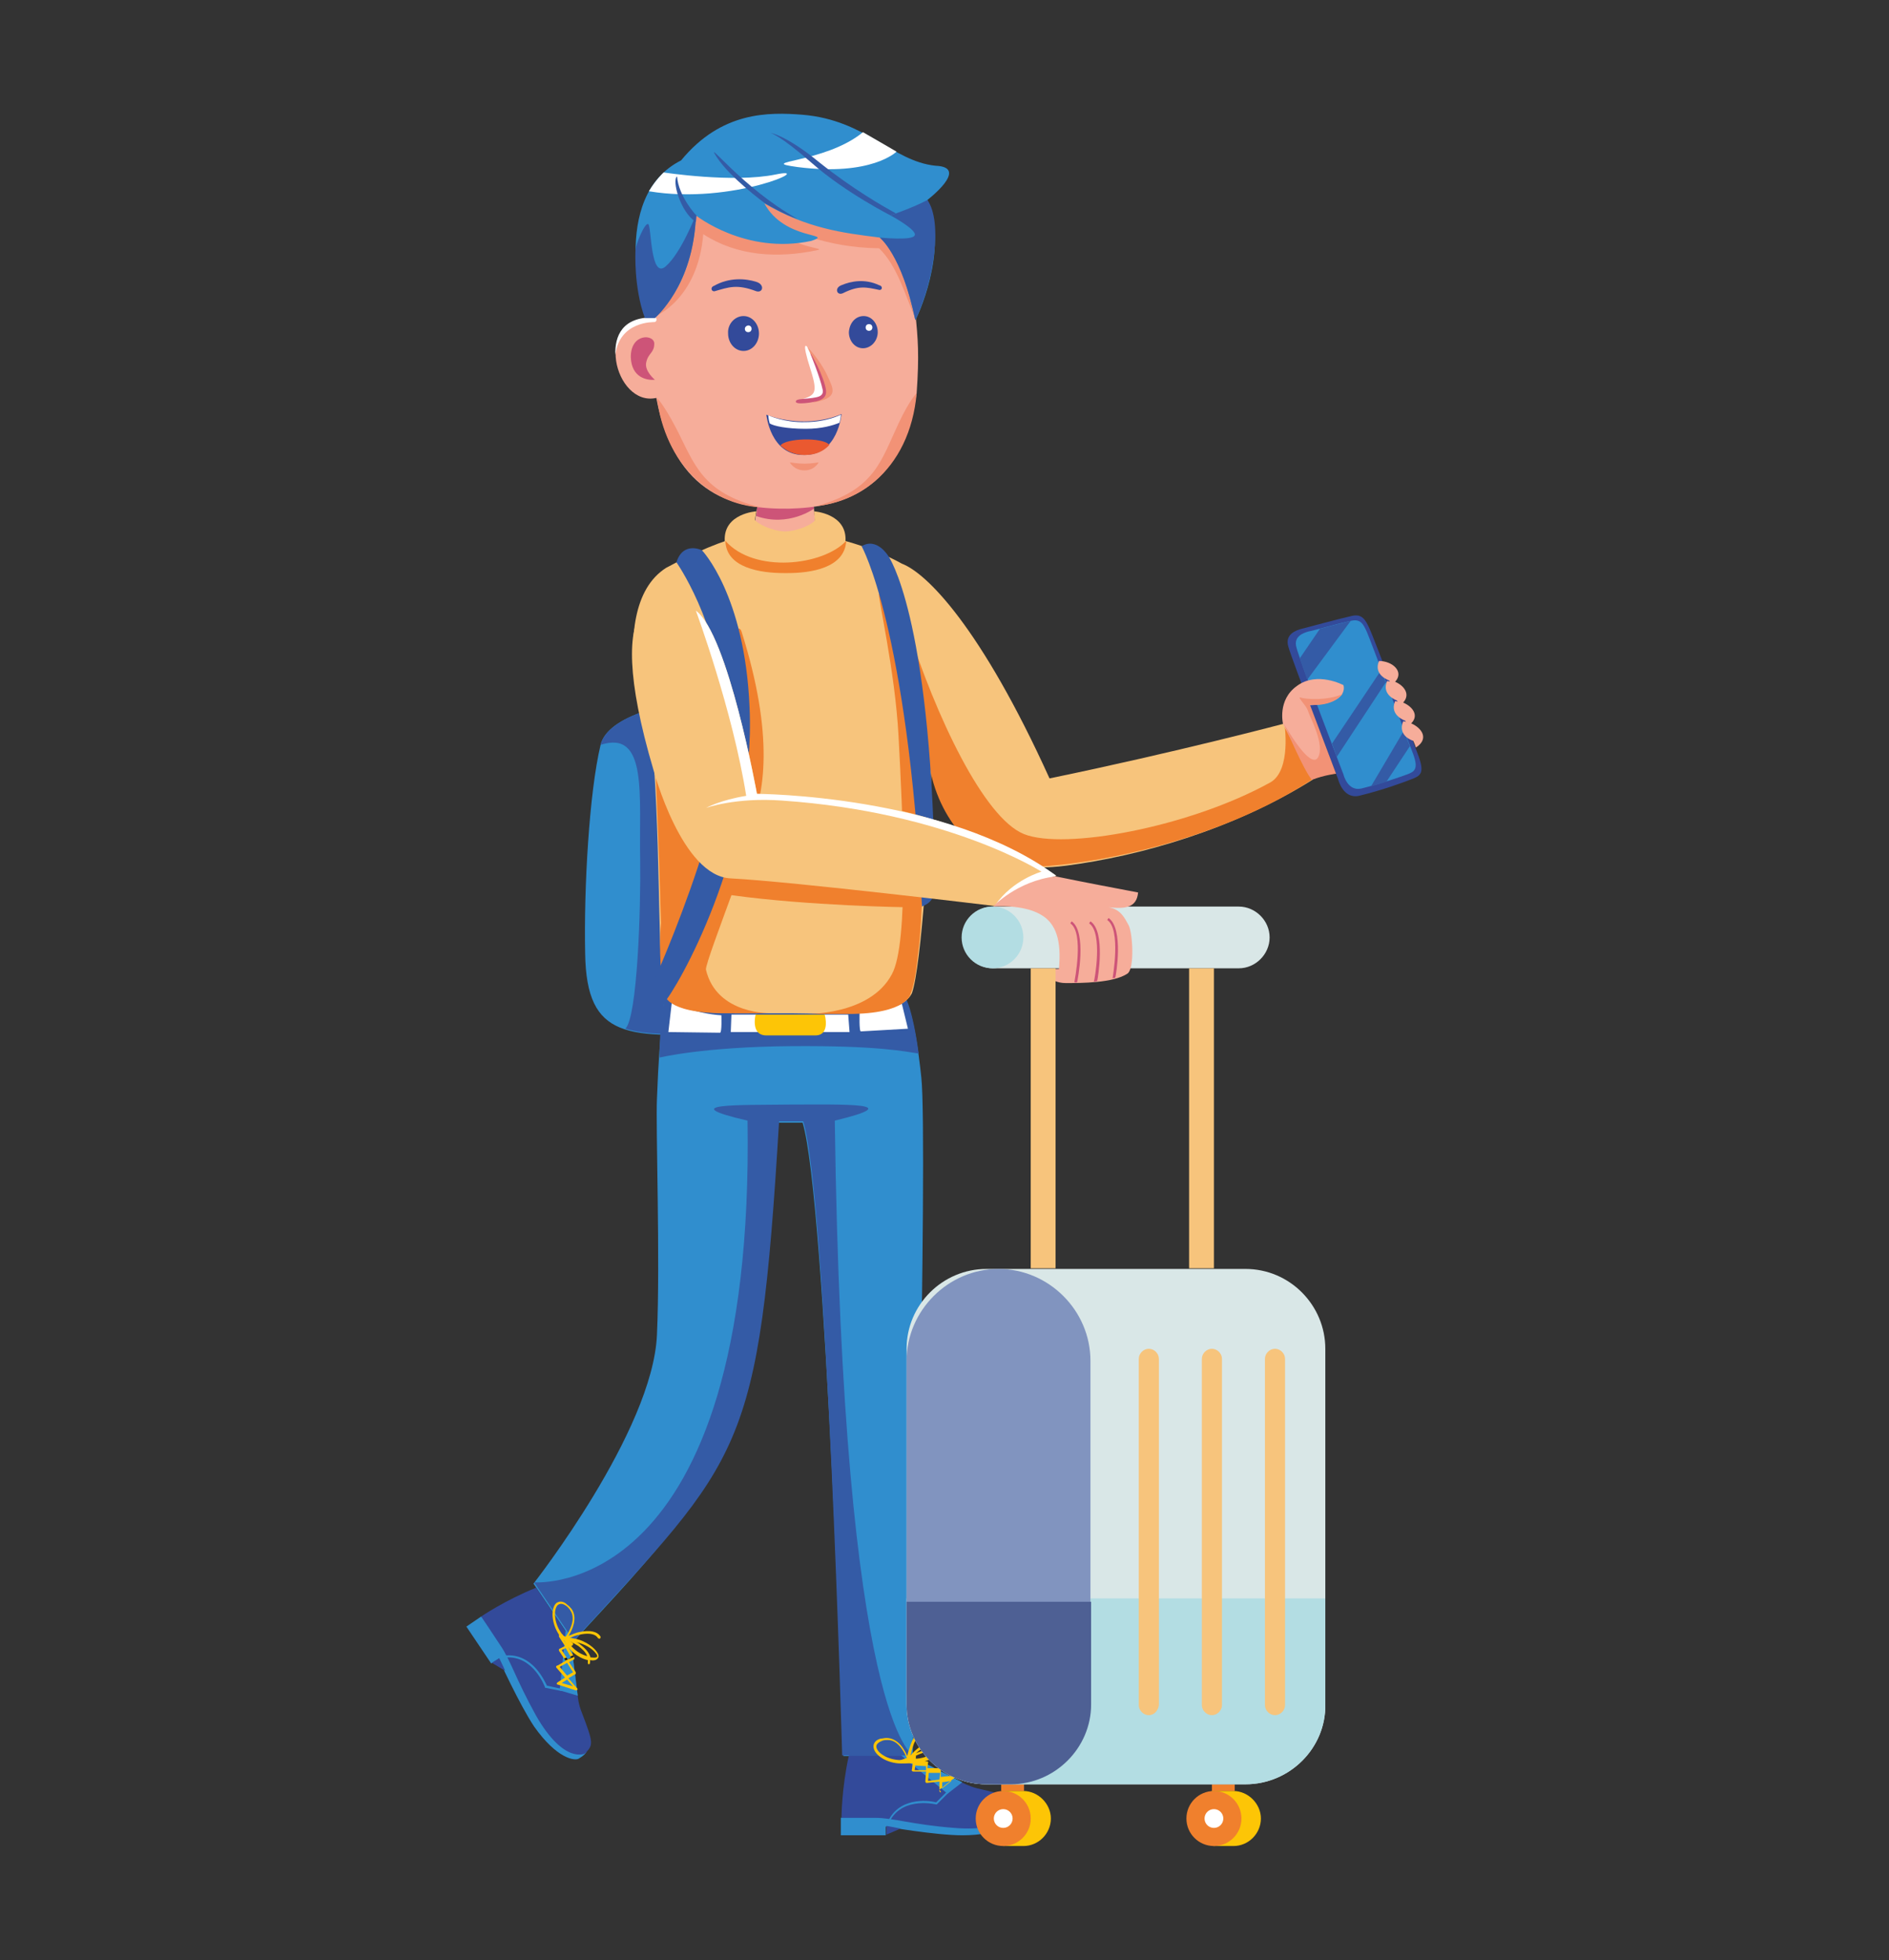 <svg xmlns="http://www.w3.org/2000/svg" xmlns:xlink="http://www.w3.org/1999/xlink" id="Ebene_1" x="0px" y="0px" viewBox="0 0 281.5 292.1" style="enable-background:new 0 0 281.5 292.1;" xml:space="preserve"><rect x="0" y="0" width="281.5" height="292.1" fill="#333333" stroke="none"/><style type="text/css">	.st0{fill:#334A9A;}	.st1{fill:#308ECE;}	.st2{fill:#345BA6;}	.st3{fill:#F6AD9A;}	.st4{fill:#CD5478;}	.st5{fill:#FFFFFF;}	.st6{fill:#FDC506;}	.st7{fill:#F7C47C;}	.st8{fill:#F0802D;}			.st9{clip-path:url(#SVGID_2_);fill:none;stroke:#141518;stroke-width:37.55;stroke-linecap:round;stroke-linejoin:round;stroke-miterlimit:10;}			.st10{clip-path:url(#SVGID_4_);fill:none;stroke:#141518;stroke-width:37.55;stroke-linecap:round;stroke-linejoin:round;stroke-miterlimit:10;}	.st11{fill:#F29276;}	.st12{fill:#36509E;}	.st13{fill:#D9E7E7;}	.st14{fill:#B3DDE3;}	.st15{fill:#8194BF;}	.st16{fill:#4E6094;}	.st17{fill:#EA5930;}	.st18{fill:#EA8BB8;}	.st19{fill:#E94548;}</style><g>	<g>		<path class="st0" d="M199.4,116.1c0,0,0.7,3,3.1,2.5c3.7-0.9,6.6-2,7.9-2.5s1.9-0.9,1-3.4c-1-2.7-6.7-17.7-7.3-19    c-0.6-1.3-1.1-2.3-2.7-1.9c-1.8,0.4-6.6,1.7-7.4,1.9c-0.8,0.2-2.6,0.8-2,2.7C192.5,98.3,199.4,116.1,199.4,116.1z"></path>		<path class="st1" d="M200.2,115.4c0,0,0.6,2.6,2.7,2.1c3.2-0.8,5.7-1.7,6.8-2.1c1.1-0.4,1.7-0.8,0.9-3c-0.9-2.3-6.4-17.1-6.9-18.2    c-0.5-1.1-0.9-2-2.3-1.7c-1.6,0.3-5.7,1.5-6.4,1.6c-0.7,0.2-2.3,0.7-1.8,2.4C193.6,98.2,200.2,115.4,200.2,115.4z"></path>		<polygon class="st2" points="209.2,108.9 204.3,117.2 206.6,116.5 210.1,111.2   "></polygon>		<polygon class="st2" points="206.5,101.7 199.2,112.8 198.5,110.8 205.8,99.9   "></polygon>		<polygon class="st2" points="196.7,93.7 193.7,98.1 194.8,101.3 201.3,92.5   "></polygon>	</g>	<path class="st3" d="M207.9,101.6c1.4,0.6,2.3,1.9,1.2,3.1c1.4,0.6,2.4,1.9,1.2,3.1c1.6,0.7,2.7,2.3,0.7,3.6c-0.2-0.6-0.4-1-0.4-1   s-2.4-0.7-1.5-2.9c0.1,0,0.3,0,0.4,0.1c-0.1-0.2-0.1-0.2-0.1-0.2s-2.4-0.8-1.5-2.9c0.1,0,0.3,0,0.4,0.1c-0.1-0.1-0.1-0.2-0.1-0.2   s-2.4-0.8-1.5-2.9c0.1,0,0.3,0,0.4,0.1c0-0.1-0.1-0.2-0.1-0.2s-2.4-0.8-1.5-2.9C207.5,98.5,209.3,100.1,207.9,101.6z"></path>	<g>		<path class="st1" d="M127.2,110.7c-1.6-9.5-35.6-8.3-37.7,0.3c-1.7,7.1-2.5,21.3-2.3,31.1c0.2,12.9,6.4,12.6,21.8,11.8    c11.2-0.6,19.1,0.6,18.9-13.3C127.6,128.2,127.2,110.7,127.2,110.7z"></path>		<path class="st2" d="M127.2,110.7c-1.6-9.5-35.6-8.3-37.7,0.3c7.1-2.3,5.7,7.6,5.9,17.3c0.1,6.9-0.4,23.2-2.2,25    c3.5,1.1,8.6,0.9,15.8,0.5c11.2-0.6,19.1,0.6,18.9-13.3C127.6,128.2,127.2,110.7,127.2,110.7z"></path>	</g>	<g>		<g>			<path class="st3" d="M121.2,74.4H113c0,0-0.4,3-0.7,4.4c1.8,3.7,4.6,6.1,4.6,6.1s0.1-1.1,0.1-1.1c0,0-0.1,1.1-0.1,1.1     s2.9-2.6,4.6-6.4C121.4,77.1,121.2,74.4,121.2,74.4z"></path>			<path class="st4" d="M121.3,75.8c0,0-3.8,2.8-8.6,1.1c0.2-1.6,0.3-2.8,0.3-2.8l8.1,0.2L121.3,75.8z"></path>		</g>	</g>	<g>		<path class="st1" d="M137.3,160.6c-1-9.6-2.4-11.8-2.4-11.8s-3.2,2.1-17.1,2.1c-14.1,0.1-18.7-2.1-18.7-2.1s-0.8,4-1.2,14.9    c-0.2,4.3,0.5,24.1,0,35.2c-0.6,14.4-18.4,37.1-18.4,37.1l5.9,8.7c10.9-12,24.2-24.8,27-42.2c3.3-19.9,2.4-28,3.6-35.2    c1.8,0,1.8,0,3.6,0c3.5,11.5,6.1,94.4,6.1,94.4l10.3,0C136.1,261.6,138.3,170.2,137.3,160.6z"></path>		<path class="st2" d="M136.9,157c-0.9-6.6-1.9-8.2-1.9-8.2s-3.2,2.1-17.2,2.1c-14,0.1-18.6-2.4-18.6-2.4c0,0-0.9,2.7-0.9,9.1    c0,0,6.5-1.6,19.6-1.7C130.9,155.8,134.8,156.7,136.9,157z"></path>		<path class="st2" d="M124.4,167c11.2-2.7,1.1-2.4-6.5-2.4c0,0,0,0,0,0c0,0,0,0,0,0c0,0,0,0,0,0c0,0,0,0,0,0    c-7.6,0.1-17.7-0.2-6.5,2.4c1.1,71.6-31.8,68.8-31.8,68.8l5.9,8.7c25.2-27.5,27.6-27.6,30.6-77.4c0.4,0,3.2,0,3.6,0    c3.5,11.5,5.8,94.5,5.8,94.5l10.6,0C136.1,261.6,125.6,256.8,124.4,167z"></path>	</g>	<g>		<g>			<path class="st5" d="M122.8,151.2c0,0,0.4,1.6-0.7,2.6l4.5,0l-0.2-2.6L122.8,151.2z"></path>			<path class="st5" d="M134.4,149.6c0,0-2.6,1.2-6.3,1.3c0,0-0.1,2.9,0.2,2.8c0.1,0,7-0.4,7-0.4L134.4,149.6z"></path>		</g>		<g>			<path class="st5" d="M112.7,151.2c0,0-0.4,1.6,0.7,2.6l-4.5,0l0.1-2.6L112.7,151.2z"></path>			<path class="st5" d="M100.1,149.5c0,0,3.8,1.6,7.4,1.8c0,0,0.1,2.6-0.2,2.6c-0.1,0-7.7-0.1-7.7-0.1L100.1,149.5z"></path>		</g>		<path class="st6" d="M122.9,151.2l-4.4,0l-1.5,0l-4.4,0c0,0-0.8,3.1,1.6,3.1c2.4,0,2.9,0,2.9,0l1.5,0c0,0,0.5,0,2.9,0    C123.8,154.3,122.9,151.2,122.9,151.2z"></path>	</g>	<path class="st7" d="M156.4,116c-10.2-22.5-18.3-30.6-22-32c0,0-4.3-2.5-10.1-3.8l-7.5,3.9l-7.3-3.9c0,0-3.5,0.8-10,4.3l-0.2,0.1   c-10,6.3-1.8,30-1.8,30.1c1,16,0.5,30.3,1.6,33.5c1.6,3.5,9.9,2.7,17.8,2.8l1.4,0c7.9,0.1,15.9,0.5,17.6-3c1.4-4,2.7-24.3,2.9-33.5   c3.1,11.3,8.6,16,20.1,14.5c10.8-1.4,24.7-5.3,36.7-12.8c-3.9-6.2-4.1-8.4-4.1-8.4S175.3,112.1,156.4,116z"></path>	<path class="st8" d="M152.5,129.1c3.2,0.5,25.8-1.7,43-12.9c-2.4-15.8-4.1-8.5-4.1-8.4c0,0,1.1,7-2.1,8.8   c-12.1,6.7-30.7,10.1-36.7,7.7s-13.2-17.7-17.4-31c-2.2-6.9,0.6,5.5,3.4,21.3C140.1,122.7,146.3,129.2,152.5,129.1z"></path>	<path class="st8" d="M99,148.1c0,0,0,2.9,9.1,2.9c2.9,0,6.9,0,6.9,0s-8.2,0.3-9.8-6.5c-0.1-0.6,2.2-6.7,3.8-11.1   c11.6,1.6,26,1.8,26,1.8s0.5-5.2,0.4-5.9c-8.6,0.6-27.7,1.7-29.1,1.1c-1.3-0.6,14-5.3,4.2-36.3c-1.3-4-12.8,20.7-12.8,20.7   s0.5,11.7,0.8,22.7C98.3,139.7,98.2,144.1,99,148.1z"></path>	<path class="st1" d="M150.9,269.2c0,0,0.3,0.3,0.2,1.6c-0.1,0.7-1.8,2.7-7.7,2.7c-4,0-11.4-1.3-11.4-1.3v1.3h-6.7v-2.6   c0,0,2.1-0.7,5.2-0.7C136.8,270.2,146.7,270.9,150.9,269.2z"></path>	<g>		<polygon class="st0" points="132.1,273.4 132.1,272.1 134.2,272.5   "></polygon>		<path class="st0" d="M126.5,261.6c7.7,0,9,0,9,0l7.8,4c0,0,1.1,0.6,2.3,0.9c4.9,1.1,4.9,1.3,5.3,3c0,0-0.3,3.6-8.7,2.9    c-6.4-0.5-9-1.5-11.8-1.5c-2.8,0-5,0-5,0S125.4,266.6,126.5,261.6z"></path>	</g>	<polygon class="st1" points="134.3,261.6 141.2,267.3 143.4,265.6 135.6,261.6  "></polygon>	<path class="st1" d="M139.5,268.6l1.7-1.7l0.2,0.2l-1.8,1.8l-0.1,0c0,0-4.8-1.2-6.8,2.3l-0.2-0.1   C134.4,267.6,138.9,268.4,139.5,268.6z"></path>	<g>		<g>			<defs>				<path id="SVGID_1_" d="M140.2,267.1c-0.1,0-0.2-0.1-0.2-0.2c0,0,0,0,0-0.1l0-1.3l-1.9,0.2c0,0,0,0,0,0c0,0,0,0,0,0      c-0.1,0-0.2-0.1-0.2-0.2c0,0,0,0,0-0.1l0.1-1.4l-1.9,0c-0.1,0-0.1,0-0.2-0.1c0,0-0.1-0.1,0-0.2l0.1-0.9l-1.7-0.1      c-0.1,0-0.2-0.1-0.2-0.2c0-0.1,0-0.2,0.1-0.2l2-0.7c0.1,0,0.1,0,0.2,0c0.1,0,0.1,0.1,0.1,0.2l-0.1,0.6l1.8,0.1      c0.1,0,0.1,0,0.1,0.1c0,0,0.1,0.1,0,0.1l-0.1,0.8l1.8,0c0.1,0,0.1,0,0.1,0.1c0,0,0.1,0.1,0.1,0.1l0,1.1l2-0.2      c0.1,0,0.2,0,0.2,0.1c0,0.1,0,0.2-0.1,0.2l-2.3,1.8C140.3,267.1,140.2,267.1,140.2,267.1C140.2,267.1,140.2,267.1,140.2,267.1z       M140.4,265.6l0,0.9l1.4-1.1L140.4,265.6z M140.1,264.2l-1.7,0l-0.1,1.2l1.7-0.2L140.1,264.2z M136.4,263.1l-0.1,0.7l1.7,0      l0-0.6L136.4,263.1z M135.4,262.6l0.7,0l0-0.3L135.4,262.6z"></path>			</defs>			<use xlink:href="#SVGID_1_" style="overflow:visible;fill:#FDC506;"></use>			<clipPath id="SVGID_2_">				<use xlink:href="#SVGID_1_" style="overflow:visible;"></use>			</clipPath>			<path class="st9" d="M136.5,261.1c0,0,0.7-2.3,2.5-1.9C140.9,259.6,138.2,261.1,136.5,261.1z"></path>		</g>		<path class="st6" d="M130.2,260.5c0.2,1.1,2,2.3,4.1,2.3c0.4,0,0.8,0,1.2-0.1c0.1,0,0.3,0,0.7,0c0.9,0,2.4-0.2,3.7-1.4    c0.1,0.1,0.2,0.2,0.3,0.3c0.1,0.1,0.2,0.1,0.3,0c0.1-0.1,0.1-0.2,0-0.3c-0.1-0.1-0.2-0.2-0.4-0.3c0,0,0,0,0,0    c0.4-0.5,0.5-0.9,0.4-1.2c-0.1-0.3-0.4-0.4-0.9-0.4c-1,0-2.7,0.7-3.9,2.2c0.1-0.4,0.2-1,0.4-1.5c0.3-0.9,1-1.9,1.9-1.9    c0.1,0,0.2-0.1,0.2-0.2c0-0.1-0.1-0.2-0.2-0.2c-1,0-1.8,0.8-2.3,2.2c-0.2,0.6-0.4,1.2-0.5,1.7c-0.4-1-1.4-2.7-3.1-2.7    c-0.3,0-0.6,0.1-0.9,0.1C130.2,259.4,130.1,260.1,130.2,260.5z M139.7,260.8c-0.6-0.2-1.5-0.2-2.5,0.2c-0.3,0.1-0.5,0.2-0.7,0.3    c1-1,2.3-1.5,3.1-1.5c0.3,0,0.5,0.1,0.5,0.2c0,0.1,0.1,0.3-0.3,0.7C139.7,260.7,139.7,260.7,139.7,260.8z M135.7,262.2    c0-0.1,0.1-0.1,0.1-0.2c0.4-0.2,0.9-0.5,1.5-0.7c0.6-0.2,1.4-0.4,2-0.3c-1.1,1-2.5,1.1-3.2,1.1C136,262.2,135.8,262.2,135.7,262.2    z M131.5,259.4c0.3-0.1,0.5-0.1,0.8-0.1c1.6,0,2.5,1.9,2.9,2.8c-0.1,0-0.1,0.1-0.2,0.1c0,0,0,0,0,0c0,0-0.1,0.1-0.1,0.1    c-0.2,0-0.4,0-0.6,0c-1.9,0-3.5-1-3.7-1.9C130.5,259.9,131,259.6,131.5,259.4z"></path>	</g>	<path class="st1" d="M87.4,261c0,0,0,0.4-1.2,1.1c-0.6,0.3-3.2,0-6.6-4.8c-2.2-3.3-5.3-10.1-5.3-10.1l-1.1,0.7l-3.7-5.5l2.2-1.5   c0,0,1.8,1.3,3.5,3.9C78.6,249.9,83.6,258.5,87.4,261z"></path>	<g>		<polygon class="st0" points="73.3,247.8 74.4,247.1 75.3,249   "></polygon>		<path class="st0" d="M79.9,236.6c4.3,6.4,5.1,7.5,5.1,7.5l1.1,8.7c0,0,0.1,1.2,0.6,2.4c1.8,4.7,1.7,4.8,0.5,6.1    c0,0-3.1,1.7-7.3-5.6c-3.1-5.6-3.8-8.3-5.4-10.6c-1.5-2.3-2.8-4.2-2.8-4.2S75.2,238.5,79.9,236.6z"></path>	</g>	<polygon class="st1" points="84.3,243 83.4,251.9 86.1,252.7 85,244  "></polygon>	<path class="st1" d="M81.5,251.2l2.3,0.5l-0.1,0.3l-2.5-0.5l0-0.1c0,0-1.7-4.7-5.8-4.4l0-0.3C79.4,246.4,81.2,250.6,81.5,251.2z"></path>	<g>		<g>			<defs>				<path id="SVGID_3_" d="M83,251c-0.1-0.1,0-0.2,0.1-0.3c0,0,0,0,0,0l1.1-0.7l-1.3-1.5c0,0,0,0,0,0c0,0,0,0,0,0      c-0.1-0.1,0-0.2,0.1-0.3c0,0,0,0,0.1,0l1.2-0.7l-1-1.5c0,0,0-0.1,0-0.2c0-0.1,0.1-0.1,0.1-0.1l0.8-0.4l-0.9-1.4      c0-0.1,0-0.2,0-0.3c0.1-0.1,0.2-0.1,0.3,0l1.7,1.2c0.1,0,0.1,0.1,0.1,0.2c0,0.1,0,0.1-0.1,0.2l-0.6,0.3l0.9,1.5c0,0,0,0.1,0,0.2      c0,0.1,0,0.1-0.1,0.1l-0.7,0.4l1,1.5c0,0,0,0.1,0,0.2c0,0.1,0,0.1-0.1,0.1l-1,0.6l1.3,1.5c0.1,0.1,0.1,0.2,0,0.2      c0,0.1-0.1,0.1-0.2,0.1l-2.8-0.9C83.1,251,83.1,251,83,251C83,251,83,251,83,251z M84.5,250.3l-0.8,0.5l1.7,0.5L84.5,250.3z       M85.4,249.2l-0.9-1.4l-1.1,0.6l1.1,1.3L85.4,249.2z M84.3,245.6l-0.6,0.3l0.9,1.4l0.5-0.3L84.3,245.6z M84,244.4l0.4,0.6      l0.3-0.1L84,244.4z"></path>			</defs>			<use xlink:href="#SVGID_3_" style="overflow:visible;fill:#FDC506;"></use>			<clipPath id="SVGID_4_">				<use xlink:href="#SVGID_3_" style="overflow:visible;"></use>			</clipPath>			<path class="st10" d="M86,244.5c0,0,2.3-0.7,3,1C89.6,247.3,86.9,245.9,86,244.5z"></path>		</g>		<path class="st6" d="M82.9,238.9c-0.8,0.7-0.8,2.9,0.4,4.7c0.2,0.3,0.5,0.6,0.8,0.9c0,0.1,0.2,0.3,0.3,0.6    c0.5,0.7,1.5,1.9,3.2,2.3c0,0.1,0,0.3,0,0.4c0,0.1,0,0.2,0.1,0.2c0.1,0,0.2,0,0.2-0.1c0-0.2,0.1-0.3,0-0.5c0,0,0,0,0,0    c0.6,0.1,1,0,1.2-0.3c0.2-0.2,0.1-0.6-0.2-1c-0.6-0.8-2.1-1.9-4-2c0.4-0.2,0.9-0.4,1.5-0.5c0.9-0.2,2.2-0.3,2.7,0.5    c0.1,0.1,0.2,0.1,0.3,0.1c0.1-0.1,0.1-0.2,0.1-0.3c-0.5-0.8-1.6-1-3.1-0.7c-0.6,0.1-1.2,0.4-1.7,0.6c0.6-0.9,1.4-2.7,0.5-4    c-0.2-0.2-0.4-0.5-0.6-0.6C83.8,238.4,83.2,238.7,82.9,238.9z M88,247c-0.2-0.7-0.7-1.3-1.5-1.9c-0.2-0.2-0.4-0.3-0.7-0.4    c1.4,0.3,2.5,1,3,1.7c0.2,0.2,0.2,0.4,0.2,0.5c0,0-0.2,0.2-0.8,0.1C88.1,247,88.1,247,88,247z M84.6,244.5c0.1,0,0.1,0,0.2,0    c0.4,0.2,0.9,0.5,1.4,0.8c0.5,0.4,1.1,0.9,1.3,1.5c-1.5-0.4-2.3-1.4-2.8-2C84.7,244.7,84.6,244.6,84.6,244.5z M84.5,239.4    c0.2,0.2,0.4,0.4,0.5,0.6c0.9,1.3-0.2,3.2-0.7,3.9c-0.1,0-0.1,0-0.2-0.1c0,0,0,0,0,0c0,0-0.1,0-0.1,0c-0.1-0.2-0.3-0.3-0.4-0.5    c-1.1-1.6-1.1-3.5-0.5-4.1C83.6,238.8,84.1,239.1,84.5,239.4z"></path>	</g>	<path class="st8" d="M131,88.5c-0.3,0,2.4,11.5,2.9,21.2c0.6,11.2,1.6,30.8-1,35.5c-3.3,6.2-12.9,5.9-12.9,5.9s3.6,0,6.5,0   c8.7,0,9.2-3,9.2-3c0.8-2,1-5.3,1.3-7.6c0.4-3.6,0.5-10.3,0.7-15.9C137.6,100.6,131.6,88.5,131,88.5z"></path>	<path class="st7" d="M121.3,76.2c0,0,0.1,0.7,0.1,1.4c-0.4,0.5-2.2,1.5-4.4,1.6c-2.2-0.1-4.1-1.2-4.5-1.7c0.1-0.7,0.2-1.3,0.2-1.3   s-4.9,0.3-4.7,4.4s5.4,4.8,8.7,4.8h0.6c3.3,0,8.5-0.7,8.7-4.8C126.2,76.5,121.3,76.2,121.3,76.2z"></path>	<path class="st8" d="M108.1,80.6c0.1,4.1,5.4,4.8,8.7,4.8h0.6c3.3,0,8.5-0.7,8.7-4.8C122.7,84.3,112.4,85.5,108.1,80.6z"></path>	<path class="st2" d="M100.8,83.8c0,0,6.1,8.5,7.5,22.3c1.4,13.8-12,42.7-12,42.7s0.7,2.8,2.6,0.7c1.9-2,13.8-22.5,12.8-44.1   c-0.7-16.8-7.1-23.4-7.1-23.4S101.8,80.6,100.8,83.8z"></path>	<path class="st2" d="M139.3,129.8c-0.7-38.3-6.9-46.9-6.9-46.9s-1.7-2.9-4-1.5c0,0,6.8,12,9,53.7   C138.1,134.7,139.9,134.4,139.3,129.8z"></path>	<g>		<path class="st7" d="M97.4,114.8c0,0,4.2,15.8,11.5,16.1c9.5,0.5,39.2,4.1,39.2,4.1s4.2-2.9,9.3-4.5    c-20.3-13.2-44.6-12.2-44.6-12.2s-4.3-23.8-9.1-27.3S89.1,86.8,97.4,114.8z"></path>		<path class="st5" d="M157.4,130.5c-16.4-12.1-44.6-12.2-44.6-12.2s-4.3-23.8-9.1-27.3c0,0,5.5,14.9,7.5,27.6c-3.8,0.6-6,1.8-6,1.8    s4.4-1.6,11.3-1.1c24.8,1.7,38.7,10.6,38.7,10.6s-4.3,1.2-6.9,5C153.3,131.9,157.4,130.5,157.4,130.5z"></path>	</g>	<g>		<g>			<path class="st3" d="M136.4,46.6c0,0-0.4-10.5-5.5-15.7c-5.2-0.8-8.8-1.4-14.7-1.3c-4.4,0.1-11.3,0.6-16.9,2.8     c-0.6,6.7-1.7,15-1.7,15c-9.5-0.3-6,13.3,0.2,11.9c2.8,14.7,11.9,16.6,19.6,16.5l0,0c0,0,0.1,0,0.1,0c0,0,0.1,0,0.1,0l0,0     c7.7-0.2,16.7-2.4,19-17.2C137,52.9,136.8,50.5,136.4,46.6z"></path>			<g>				<path class="st4" d="M97.5,51.2c0-1.4-3.5-1.6-3.5,2c0.1,3.1,2.4,3.5,3.6,3.4c0,0-1.6-1.3-1.3-2.6      C96.6,52.6,97.5,52.6,97.5,51.2z"></path>			</g>			<path class="st11" d="M100.7,63.7c-1.9-3.6-2.8-4.4-2.8-4.4c1.2,9.8,8,15.9,15.4,16.3C104.5,73.4,103.5,69.1,100.7,63.7z"></path>			<path class="st11" d="M133.9,63.1c-2.6,5.5-3.5,9.9-12.2,12.3c3.2-0.3,6.2-1.6,8.7-3.7c3.4-2.9,5.7-7.4,6.2-13.1     C136.6,58.6,135.6,59.5,133.9,63.1z"></path>			<path class="st5" d="M97.5,48c0,0-5.2-0.2-5.8,4.9c-0.1-2.8,1-5.7,5.8-5.6C98,47.3,97.9,48,97.5,48z"></path>		</g>		<path class="st12" d="M106.4,34.4c0-0.1,0.1-0.2,0.1-0.2S106.5,34.3,106.4,34.4z"></path>		<g>			<g>				<path class="st11" d="M120.3,51.7c0,0,1.9,1.9,3,4.3c0.9,2,1.8,3.3-2.2,4c1.2-0.6,2.1-0.6,1.4-2.7      C121.5,54.4,120,51.4,120.3,51.7z"></path>				<path class="st5" d="M120.3,51.7c0,0-1-1.3,0.5,3.4c1.2,3.8,0.6,3.8-1.9,4.6c2.7,0.4,4.1,0,3.9-1.7      C122.5,56.3,120.3,51.7,120.3,51.7z"></path>				<path class="st4" d="M119.6,60.1c0.3,0,1.2-0.1,1.6-0.2c1.4-0.2,2-0.8,1.9-1.7c-0.1-0.9-0.7-2.5-1.3-3.7c-0.3-0.6-1.2-2.3-1-1.7      c0,0,1.4,3.4,1.8,5.3c0.2,1.1-1.1,1.1-1.5,1.2c-1.4,0.2-2.4,0.1-2.5,0.5C118.5,60.2,119.6,60.1,119.6,60.1z"></path>			</g>			<path class="st0" d="M112.7,42c-1.6-0.5-4-0.7-6.3,0.6c-0.6,0.2-0.4,0.9,0.1,0.8c2.1-0.6,3.3-1.1,6.2,0     C113.7,43.7,114,42.4,112.7,42z"></path>			<path class="st0" d="M125.4,42.5c1.4-0.6,3.5-1,5.6,0c0.6,0.1,0.5,0.8,0,0.7c-1.9-0.4-3-0.7-5.4,0.5     C124.7,44.1,124.3,42.9,125.4,42.5z"></path>			<path class="st0" d="M110.8,47.1c1.3,0,2.3,1.2,2.3,2.6c0,1.4-1,2.6-2.3,2.6c-1.3,0-2.3-1.2-2.3-2.6     C108.4,48.3,109.5,47.1,110.8,47.1z"></path>			<path class="st0" d="M128.7,47.1c1.2,0,2.1,1.1,2.1,2.4c0,1.3-1,2.4-2.2,2.4c-1.2,0-2.1-1.1-2.1-2.4     C126.6,48.1,127.5,47.1,128.7,47.1z"></path>			<path class="st5" d="M111,49c0,0.3,0.2,0.5,0.5,0.5c0.3,0,0.5-0.2,0.5-0.5c0-0.3-0.2-0.5-0.5-0.5C111.3,48.5,111,48.7,111,49z"></path>			<path class="st5" d="M129,48.8c0,0.3,0.2,0.5,0.5,0.5c0.3,0,0.5-0.2,0.5-0.5c0-0.3-0.2-0.5-0.5-0.5C129.2,48.3,129,48.5,129,48.8     z"></path>		</g>		<path class="st11" d="M97.7,47.1c0,0,6.3-2.5,7.1-12.2c5.1,3.3,11.1,3.6,16.9,2.4c2-0.4-4.5-0.1-8-4.8c3.8,1.7,9.2,4.4,17.3,4.5    c2.7,2.6,3.9,7,5.5,10.7c-0.7-9.2-4.5-12.9-4.5-12.9s-4.3-6.7-14.6-6.8C107,27.9,103,31.8,103,31.8S102.1,41.9,97.7,47.1z"></path>		<path class="st1" d="M103.7,32.1c0,0,7.4,5.9,17.2,3.8c3.6-1.2-4,0-7-5.6c6.3,3.7,11.5,4.4,17.2,5.1c2.8,2.5,4.3,7.7,5.3,12.3    c0.1,0,5.1-10.4,1.8-17.9c0,0,6.4-4.9,1.2-5.1c-6.5-0.7-10.3-6.8-19.8-7.6c-5.1-0.4-12.1-0.5-18.1,6.8    c-10.9,5.5-5.4,23.3-5.4,23.3s0.4,0,1.4,0C103.7,42,103.7,32.1,103.7,32.1z"></path>		<path class="st2" d="M103.7,32.1c0-0.2-2.1,5.5-4.5,7.6c-2.3,2-2.1-6-2.6-6.3c-0.5-0.3-1.9,3.1-1.9,3.9c0,0-0.3,5.5,1.4,10.1    c1.4,0,1.5,0,1.5,0S103.4,42.5,103.7,32.1z"></path>		<path class="st2" d="M131.1,35.4c0,0,4.8,0.5,5.2-0.3c0.5-0.8-3.6-3-3.6-3s3.5-1.2,5.5-2.3c2.3,3.3,1,12-1.8,17.9    C134.4,38,131.1,35.4,131.1,35.4z"></path>		<path class="st5" d="M133.6,22.6c0,0-3.7,3.7-14.7,2.3c-6.6-0.9,4-0.5,9.7-5.2C131.4,21.3,133.6,22.6,133.6,22.6z"></path>		<path class="st5" d="M98.9,25.7c0,0,10.4,1.6,16.7,0.3c6.3-1.3-6.4,4.6-18.9,2.5C97.7,26.8,98.9,25.7,98.9,25.7z"></path>		<path class="st2" d="M100.9,26.3c-0.8,0.5,0.4,5.2,2.8,6.8l0.1-1C103.7,32.1,101.1,29.2,100.9,26.3z"></path>		<path class="st2" d="M118.8,32.6c-8.2-4.6-14-12.3-12-9.2s7.2,6.9,7.2,6.9S117.1,32.1,118.8,32.6z"></path>		<path class="st2" d="M122.1,24.2c-5-4.1-7.3-4.4-7.3-4.4s1.4,0.3,6.3,4.6c4.9,4.3,11.6,7.7,11.6,7.7l0.8-0.3    C131.7,30.8,127.1,28.2,122.1,24.2z"></path>	</g>	<g>		<rect x="149.2" y="265.9" class="st8" width="3.4" height="1"></rect>		<g>			<path class="st6" d="M148.3,271c0,1.1,0.2,4.1,1.3,4.1c1.4,0,1.7,0,2.9,0c2.3,0,4.1-1.9,4.1-4.1s-1.9-4.1-4.1-4.1     c-0.8,0-1.7,0-2.9,0C148.1,266.8,148.3,269.5,148.3,271z"></path>			<circle class="st8" cx="149.5" cy="271" r="4.1"></circle>			<circle class="st5" cx="149.5" cy="271" r="1.4"></circle>		</g>	</g>	<g>		<rect x="180.6" y="265.9" class="st8" width="3.4" height="1"></rect>		<g>			<path class="st6" d="M179.6,271c0,1.1,0.2,4.1,1.3,4.1c1.4,0,1.7,0,2.9,0c2.3,0,4.1-1.9,4.1-4.1s-1.9-4.1-4.1-4.1     c-0.8,0-1.7,0-2.9,0C179.5,266.8,179.6,269.5,179.6,271z"></path>			<circle class="st8" cx="180.9" cy="271" r="4.1"></circle>			<circle class="st5" cx="180.9" cy="271" r="1.4"></circle>		</g>	</g>	<g>		<path class="st13" d="M148,144.3h36.6c2.5,0,4.6-2.1,4.6-4.6l0,0c0-2.5-2.1-4.6-4.6-4.6H148c-2.5,0-4.6,2.1-4.6,4.6l0,0    C143.4,142.2,145.5,144.3,148,144.3z"></path>		<circle class="st14" cx="147.9" cy="139.7" r="4.6"></circle>		<g>			<path class="st3" d="M148,135.1c0,0,3.5-3.8,9.3-4.5c5.4,1.1,7.6,1.5,12.3,2.4c-0.2,2.2-1.8,2.5-4.4,2.2c1.8,0.3,2.4,1.6,3,2.7     c0.6,1.2,0.9,6.5-0.2,7.2c-2.1,1.4-6.9,1.4-9.2,1.4c-2.5,0-3.7-2.1-3.7-2.1s0.4,0,2.7,0c0.4-4.2-0.4-6.8-2.7-8.1     C152.4,134.7,148,135.1,148,135.1z"></path>			<g>				<path class="st4" d="M166.2,145.7c0.1-0.3,1.3-7.3-1-8.9l-0.2,0.3c2.1,1.4,0.8,8.6,0.8,8.7L166.2,145.7z"></path>				<path class="st4" d="M163.5,146.2c0.1-0.3,1.3-7.4-1-8.9l-0.2,0.3c2.1,1.4,0.8,8.6,0.7,8.7L163.5,146.2z"></path>				<path class="st4" d="M160.5,146.4c0.1-0.3,1.5-7.5-0.8-9.1l-0.2,0.3c2.1,1.4,0.6,8.7,0.6,8.8L160.5,146.4z"></path>			</g>		</g>	</g>	<path class="st13" d="M185.6,265.9h-38.6c-6.6,0-11.9-5.4-11.9-11.9v-53c0-6.6,5.4-11.9,11.9-11.9h38.6c6.6,0,11.9,5.4,11.9,11.9   v53C197.6,260.5,192.2,265.9,185.6,265.9z"></path>	<path class="st14" d="M185.6,265.9h-38.6c-6.6,0-11.9-5.4-11.9-11.9v-15.8c10.3,0,62.4,0,62.4,0v15.8   C197.6,260.5,192.2,265.9,185.6,265.9z"></path>	<path class="st15" d="M148.8,265.9L148.8,265.9c-7.5,0-13.7-6.2-13.7-13.7v-49.4c0-7.5,6.2-13.7,13.7-13.7h0   c7.5,0,13.7,6.2,13.7,13.7v49.4C162.6,259.7,156.4,265.9,148.8,265.9z"></path>	<path class="st16" d="M150.6,265.9h-3.6c-6.6,0-11.9-5.4-11.9-11.9v-15.3c7.1,0,18.5,0,27.5,0v15.3   C162.6,260.5,157.2,265.9,150.6,265.9z"></path>	<g>		<rect x="153.6" y="144.3" class="st7" width="3.7" height="44.7"></rect>		<rect x="177.2" y="144.3" class="st7" width="3.7" height="44.7"></rect>	</g>	<path class="st7" d="M171.2,255.6L171.2,255.6c-0.8,0-1.5-0.7-1.5-1.5v-51.6c0-0.8,0.7-1.5,1.5-1.5l0,0c0.8,0,1.5,0.7,1.5,1.5v51.6   C172.6,254.9,172,255.6,171.2,255.6z"></path>	<path class="st7" d="M180.6,255.6L180.6,255.6c-0.8,0-1.5-0.7-1.5-1.5v-51.6c0-0.8,0.7-1.5,1.5-1.5l0,0c0.8,0,1.5,0.7,1.5,1.5v51.6   C182.1,254.9,181.4,255.6,180.6,255.6z"></path>	<path class="st7" d="M190,255.6L190,255.6c-0.8,0-1.5-0.7-1.5-1.5v-51.6c0-0.8,0.7-1.5,1.5-1.5l0,0c0.8,0,1.5,0.7,1.5,1.5v51.6   C191.5,254.9,190.8,255.6,190,255.6z"></path>	<g>		<path class="st0" d="M119.8,62.8L119.8,62.8c3.4,0,5.6-1.1,5.6-1.1s-0.5,6.1-5.5,6.1l-0.1,0c-5,0.1-5.6-6-5.6-6    S116.5,62.8,119.8,62.8z"></path>		<path class="st17" d="M123.6,66.3c-0.8,0.9-2,1.5-3.6,1.5l-0.1,0c-1.6,0-2.7-0.6-3.6-1.4C117,65.3,122.6,65.1,123.6,66.3z"></path>		<path class="st5" d="M120,62.9L120,62.9c3.2,0,5.3-1.1,5.3-1.1s0,0.5-0.2,1.2c-1,0.4-2.6,0.9-5,0.9l-0.1,0c-2.7,0-4.7-0.4-5.3-0.8    c-0.2-0.7-0.2-1.2-0.2-1.2S116.9,63,120,62.9z"></path>		<path class="st11" d="M117.7,68.9c0,0,1.2,0.2,2.2,0.2c1,0,2.1-0.2,2.1-0.2s-0.6,1.2-2.1,1.2C118.3,70.1,117.7,68.9,117.7,68.9z"></path>	</g>	<g>		<g>			<g>				<path class="st3" d="M195.5,116.2c2.3-1,3.5-0.9,3.5-0.9s-0.5-1.6-3.9-10.2c6.1-0.2,5.1-3,5.1-3s-3.9-2.1-6.9,0.1      c-3,2.1-2.1,5.7-2.1,5.7L195.5,116.2z"></path>			</g>		</g>		<path class="st11" d="M191.3,107.8c0,0,3,7.1,4.2,8.4c1.9-0.7,3.6-0.9,3.6-0.9l-3.9-10.3c0,0,3.1,0.5,4.9-1.6    c-1.3,0.7-4.2,1-6.1,0.6c-1-0.4,0.6,1,0.9,1.9c0.3,1,2.6,5.1,1.5,7C195.2,114.8,191.3,107.8,191.3,107.8z"></path>	</g></g></svg>